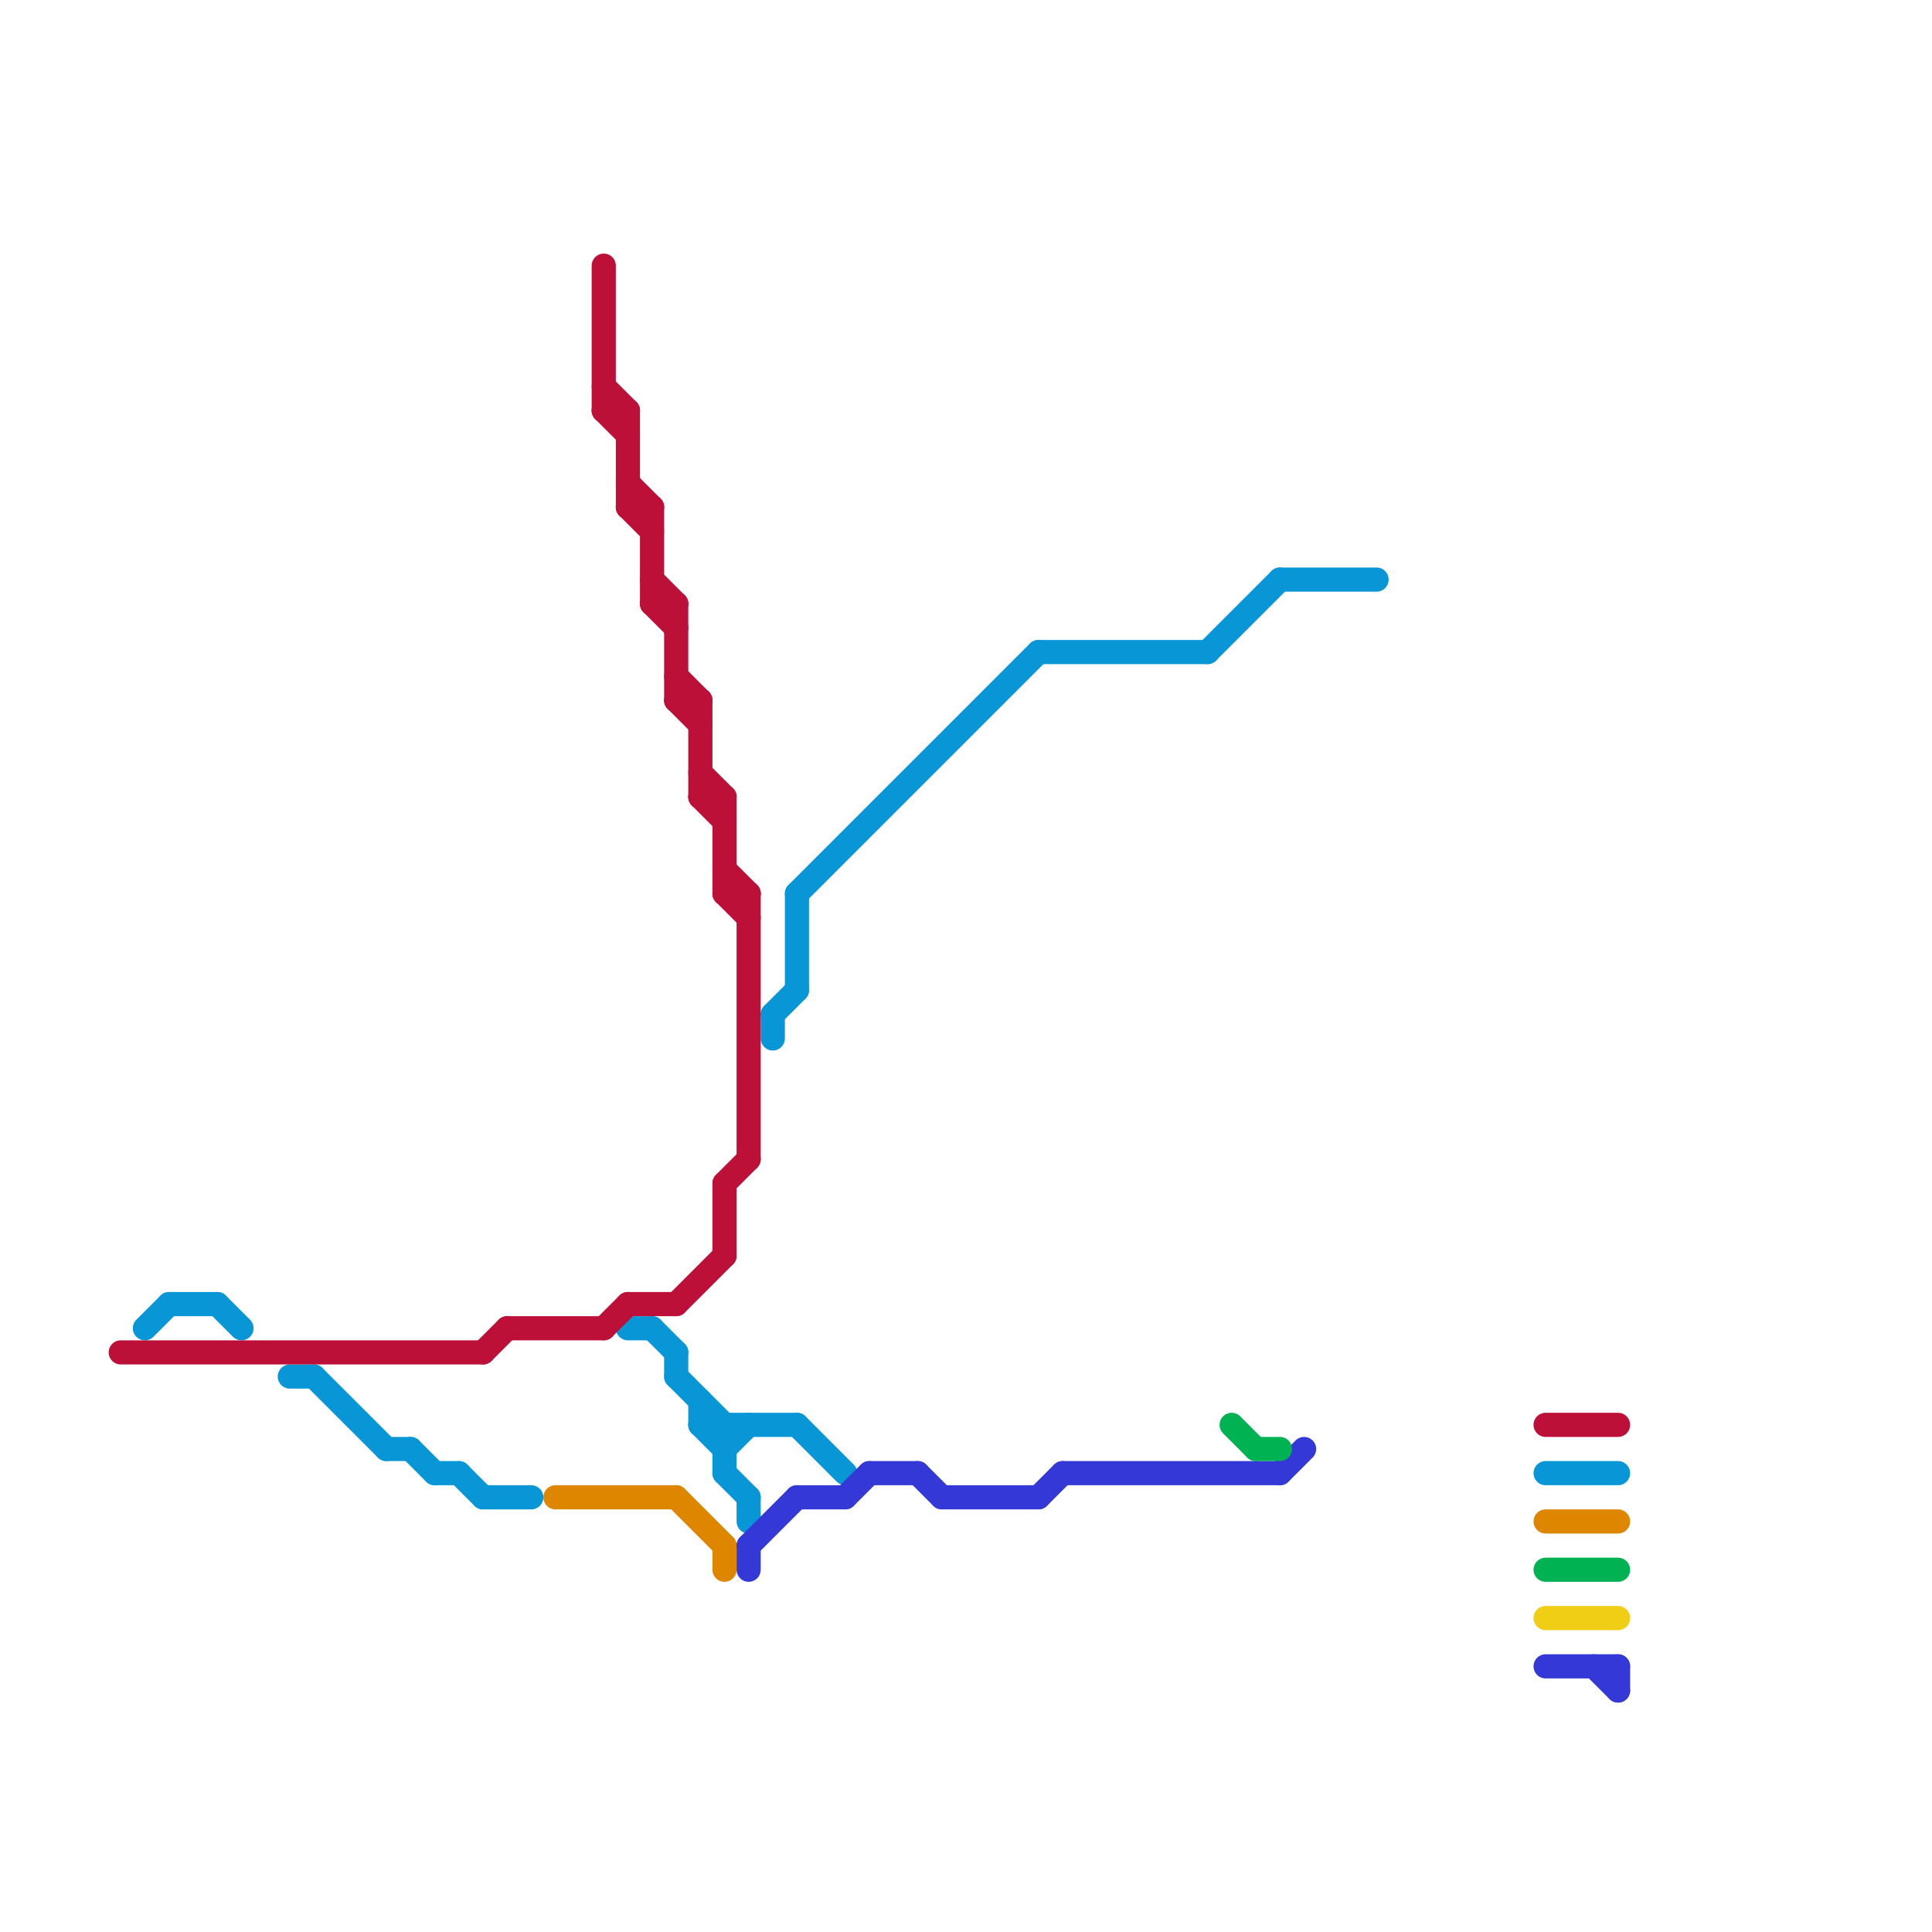 
<svg version="1.1" xmlns="http://www.w3.org/2000/svg" viewBox="0 0 80 80">
<style>text { font: 1px Helvetica; font-weight: 600; white-space: pre; dominant-baseline: central; } line { stroke-width: 1; fill: none; stroke-linecap: round; stroke-linejoin: round; } .c0 { stroke: #0896d7 } .c1 { stroke: #bd1038 } .c2 { stroke: #df8600 } .c3 { stroke: #3338d7 } .c4 { stroke: #00b251 } .c5 { stroke: #f0ce15 }</style><defs><g id="wm-xf"><circle r="1.2" fill="#000"/><circle r="0.9" fill="#fff"/><circle r="0.6" fill="#000"/><circle r="0.3" fill="#fff"/></g><g id="wm"><circle r="0.6" fill="#000"/><circle r="0.3" fill="#fff"/></g></defs><line class="c0" x1="32" y1="42" x2="33" y2="41"/><line class="c0" x1="9" y1="54" x2="10" y2="55"/><line class="c0" x1="6" y1="55" x2="7" y2="54"/><line class="c0" x1="16" y1="60" x2="17" y2="60"/><line class="c0" x1="17" y1="60" x2="18" y2="61"/><line class="c0" x1="30" y1="60" x2="31" y2="59"/><line class="c0" x1="26" y1="55" x2="27" y2="55"/><line class="c0" x1="30" y1="61" x2="31" y2="62"/><line class="c0" x1="31" y1="62" x2="31" y2="63"/><line class="c0" x1="33" y1="37" x2="43" y2="27"/><line class="c0" x1="43" y1="27" x2="50" y2="27"/><line class="c0" x1="30" y1="59" x2="30" y2="61"/><line class="c0" x1="12" y1="57" x2="13" y2="57"/><line class="c0" x1="33" y1="37" x2="33" y2="41"/><line class="c0" x1="7" y1="54" x2="9" y2="54"/><line class="c0" x1="20" y1="62" x2="22" y2="62"/><line class="c0" x1="18" y1="61" x2="19" y2="61"/><line class="c0" x1="28" y1="56" x2="28" y2="57"/><line class="c0" x1="29" y1="58" x2="29" y2="59"/><line class="c0" x1="28" y1="57" x2="30" y2="59"/><line class="c0" x1="50" y1="27" x2="53" y2="24"/><line class="c0" x1="27" y1="55" x2="28" y2="56"/><line class="c0" x1="64" y1="61" x2="67" y2="61"/><line class="c0" x1="53" y1="24" x2="57" y2="24"/><line class="c0" x1="13" y1="57" x2="16" y2="60"/><line class="c0" x1="29" y1="59" x2="30" y2="60"/><line class="c0" x1="29" y1="59" x2="33" y2="59"/><line class="c0" x1="33" y1="59" x2="35" y2="61"/><line class="c0" x1="32" y1="42" x2="32" y2="43"/><line class="c0" x1="19" y1="61" x2="20" y2="62"/><line class="c1" x1="26" y1="20" x2="27" y2="21"/><line class="c1" x1="20" y1="56" x2="21" y2="55"/><line class="c1" x1="21" y1="55" x2="25" y2="55"/><line class="c1" x1="28" y1="29" x2="29" y2="29"/><line class="c1" x1="28" y1="54" x2="30" y2="52"/><line class="c1" x1="27" y1="21" x2="27" y2="25"/><line class="c1" x1="64" y1="59" x2="67" y2="59"/><line class="c1" x1="30" y1="36" x2="31" y2="37"/><line class="c1" x1="27" y1="25" x2="28" y2="26"/><line class="c1" x1="26" y1="21" x2="27" y2="22"/><line class="c1" x1="30" y1="37" x2="31" y2="37"/><line class="c1" x1="28" y1="28" x2="29" y2="29"/><line class="c1" x1="25" y1="11" x2="25" y2="17"/><line class="c1" x1="31" y1="37" x2="31" y2="48"/><line class="c1" x1="26" y1="17" x2="26" y2="21"/><line class="c1" x1="27" y1="25" x2="28" y2="25"/><line class="c1" x1="25" y1="17" x2="26" y2="18"/><line class="c1" x1="29" y1="29" x2="29" y2="33"/><line class="c1" x1="29" y1="33" x2="30" y2="34"/><line class="c1" x1="25" y1="16" x2="26" y2="17"/><line class="c1" x1="27" y1="24" x2="28" y2="25"/><line class="c1" x1="26" y1="21" x2="27" y2="21"/><line class="c1" x1="28" y1="25" x2="28" y2="29"/><line class="c1" x1="25" y1="55" x2="26" y2="54"/><line class="c1" x1="30" y1="49" x2="31" y2="48"/><line class="c1" x1="30" y1="33" x2="30" y2="37"/><line class="c1" x1="28" y1="29" x2="29" y2="30"/><line class="c1" x1="25" y1="17" x2="26" y2="17"/><line class="c1" x1="5" y1="56" x2="20" y2="56"/><line class="c1" x1="29" y1="33" x2="30" y2="33"/><line class="c1" x1="26" y1="54" x2="28" y2="54"/><line class="c1" x1="30" y1="49" x2="30" y2="52"/><line class="c1" x1="29" y1="32" x2="30" y2="33"/><line class="c1" x1="30" y1="37" x2="31" y2="38"/><line class="c2" x1="30" y1="64" x2="30" y2="65"/><line class="c2" x1="23" y1="62" x2="28" y2="62"/><line class="c2" x1="64" y1="63" x2="67" y2="63"/><line class="c2" x1="28" y1="62" x2="30" y2="64"/><line class="c3" x1="33" y1="62" x2="35" y2="62"/><line class="c3" x1="31" y1="64" x2="31" y2="65"/><line class="c3" x1="66" y1="69" x2="67" y2="70"/><line class="c3" x1="36" y1="61" x2="38" y2="61"/><line class="c3" x1="39" y1="62" x2="43" y2="62"/><line class="c3" x1="53" y1="61" x2="54" y2="60"/><line class="c3" x1="67" y1="69" x2="67" y2="70"/><line class="c3" x1="35" y1="62" x2="36" y2="61"/><line class="c3" x1="43" y1="62" x2="44" y2="61"/><line class="c3" x1="38" y1="61" x2="39" y2="62"/><line class="c3" x1="64" y1="69" x2="67" y2="69"/><line class="c3" x1="31" y1="64" x2="33" y2="62"/><line class="c3" x1="44" y1="61" x2="53" y2="61"/><line class="c4" x1="52" y1="60" x2="53" y2="60"/><line class="c4" x1="64" y1="65" x2="67" y2="65"/><line class="c4" x1="51" y1="59" x2="52" y2="60"/><line class="c5" x1="64" y1="67" x2="67" y2="67"/>
</svg>
